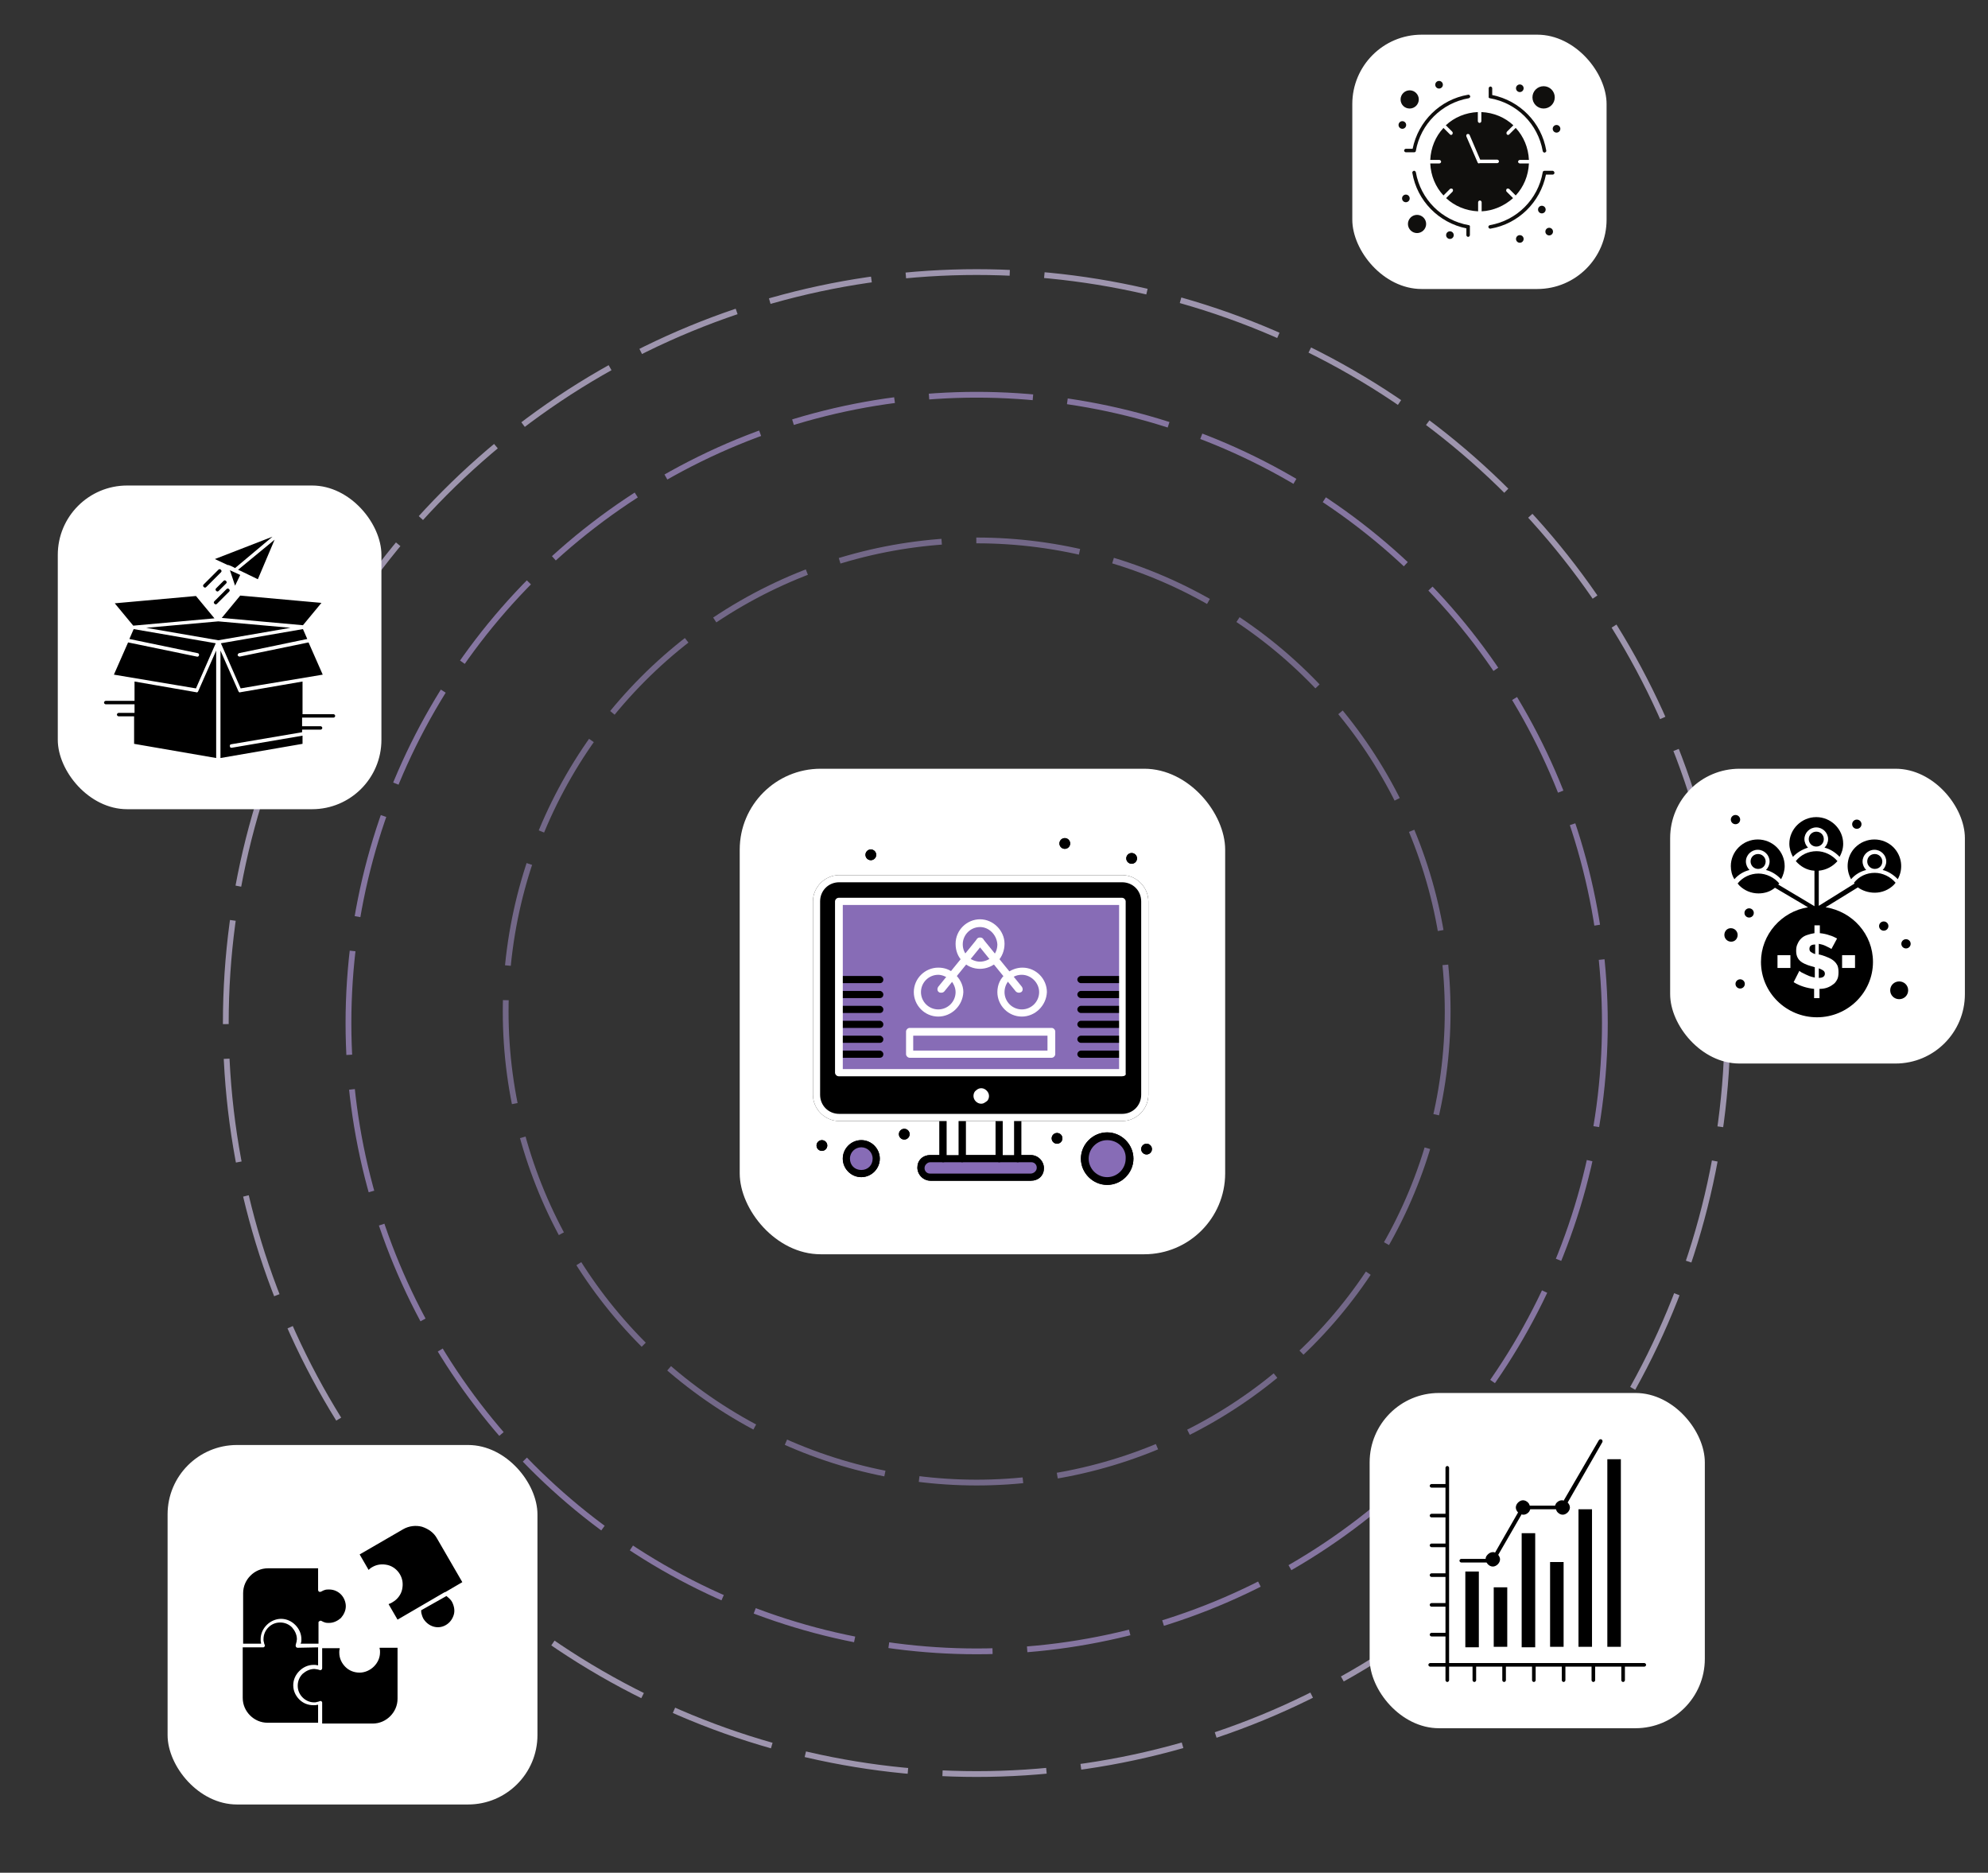 <svg width="344" height="324" viewBox="0 0 344 324" fill="none" xmlns="http://www.w3.org/2000/svg">
<rect x="0" y="0" width="344" height="324" fill="#333333" stroke="none"/>
<mask id="mask0_3251_14536" style="mask-type:alpha" maskUnits="userSpaceOnUse" x="0" y="0" width="344" height="324">
<rect width="344" height="324" fill="#D9D9D9"/>
</mask>
<g mask="url(#mask0_3251_14536)">
<circle opacity="0.68" cx="169" cy="176.999" r="108.703" stroke="#AD96D5" stroke-dasharray="18 6"/>
<circle opacity="0.68" cx="169" cy="175" r="81.5" stroke="#9281B0" stroke-dasharray="18 6"/>
<circle opacity="0.68" cx="130.428" cy="130.428" r="129.928" transform="matrix(1 0 3.46527e-06 1 38.571 46.572)" stroke="#D1C4E8" stroke-dasharray="18 6"/>
<rect x="29" y="250" width="64" height="62.193" rx="12" fill="white"/>
<path fill-rule="evenodd" clip-rule="evenodd" d="M55.113 271.331H46.371C45.173 271.331 44.115 271.825 43.339 272.601C42.564 273.376 42.071 274.433 42.071 275.632V284.374H45.173V284.233C45.102 284.022 45.102 283.81 45.102 283.599C45.102 282.612 45.525 281.766 46.16 281.131C46.794 280.497 47.71 280.074 48.627 280.074C49.614 280.074 50.46 280.497 51.095 281.131C51.729 281.766 52.152 282.612 52.152 283.599C52.152 283.81 52.152 284.022 52.081 284.233L52.011 284.374H55.113V280.708C55.113 280.637 55.113 280.567 55.184 280.567C55.254 280.426 55.466 280.355 55.606 280.426C55.818 280.567 56.03 280.637 56.241 280.708C56.452 280.779 56.664 280.779 56.946 280.779C57.722 280.779 58.426 280.426 58.991 279.933C59.484 279.369 59.837 278.663 59.837 277.888C59.837 277.112 59.484 276.337 58.991 275.844C58.497 275.35 57.792 274.998 56.946 274.998C56.735 274.998 56.452 274.998 56.241 275.068C56.03 275.138 55.818 275.209 55.606 275.35C55.536 275.35 55.466 275.42 55.396 275.42C55.184 275.42 55.043 275.28 55.043 275.068V271.331H55.113ZM55.748 288.604C55.748 288.816 55.606 288.957 55.396 288.957C55.254 288.886 55.113 288.886 54.901 288.816C54.76 288.816 54.55 288.745 54.408 288.745C53.633 288.745 52.927 289.098 52.364 289.591C51.871 290.084 51.518 290.79 51.518 291.636C51.518 292.411 51.8 293.116 52.364 293.68C52.857 294.174 53.562 294.527 54.338 294.527C54.55 294.527 54.69 294.527 54.831 294.455C54.972 294.455 55.184 294.385 55.325 294.315C55.536 294.244 55.678 294.315 55.748 294.527C55.748 294.597 55.748 294.597 55.748 294.667V298.192H64.49C65.688 298.192 66.746 297.699 67.521 296.923C68.297 296.148 68.791 295.09 68.791 293.891V285.079H65.688V285.22C65.759 285.432 65.759 285.643 65.759 285.854C65.759 286.841 65.336 287.687 64.701 288.322C64.067 288.957 63.15 289.379 62.234 289.379C61.247 289.379 60.401 289.027 59.767 288.393C59.131 287.758 58.709 286.912 58.709 285.925C58.709 285.713 58.709 285.502 58.779 285.291V285.15H55.748V288.604ZM77.743 276.549C77.603 276.408 77.392 276.266 77.251 276.126L72.879 278.593C72.879 278.805 72.879 279.016 72.95 279.228C73.021 279.509 73.091 279.721 73.232 280.003C73.655 280.708 74.289 281.202 74.995 281.413C75.7 281.624 76.475 281.554 77.18 281.131C77.885 280.708 78.308 280.074 78.52 279.369C78.731 278.663 78.59 277.888 78.238 277.183C78.096 276.901 77.885 276.69 77.743 276.549ZM80 273.728L75.629 266.185C75.065 265.128 74.078 264.493 73.021 264.141C71.963 263.858 70.764 263.999 69.778 264.563L62.234 268.934L63.785 271.613L63.926 271.473C64.067 271.331 64.278 271.191 64.42 271.12C65.266 270.627 66.182 270.556 67.099 270.767C67.945 270.979 68.719 271.543 69.213 272.389C69.707 273.235 69.778 274.152 69.566 275.068C69.354 275.914 68.791 276.69 67.945 277.183C67.733 277.324 67.592 277.395 67.38 277.465L67.239 277.535L68.791 280.215L76.898 275.491L77.109 275.42L80 273.728ZM51.518 285.079C51.306 285.079 51.165 284.938 51.165 284.727C51.165 284.656 51.165 284.656 51.165 284.586C51.235 284.445 51.235 284.233 51.306 284.092C51.306 283.951 51.376 283.74 51.376 283.599C51.376 282.823 51.025 282.118 50.531 281.554C50.037 281.06 49.333 280.708 48.486 280.708C47.71 280.708 47.005 280.99 46.442 281.554C45.948 282.048 45.596 282.753 45.596 283.599C45.596 283.81 45.596 283.951 45.666 284.092C45.666 284.233 45.737 284.445 45.807 284.586C45.877 284.727 45.807 284.938 45.596 285.008H45.525H42V293.75C42 294.949 42.493 296.007 43.269 296.782C44.045 297.558 45.102 298.052 46.3 298.052H55.043V294.949H54.901C54.69 295.02 54.479 295.02 54.267 295.02C53.28 295.02 52.434 294.667 51.8 294.033C51.165 293.398 50.742 292.552 50.742 291.565C50.742 290.578 51.165 289.732 51.8 289.098C52.434 288.463 53.28 288.04 54.267 288.04C54.479 288.04 54.69 288.04 54.901 288.111H55.043V285.008L51.518 285.079Z" fill="black"/>
<rect x="10" y="84" width="56" height="56" rx="12" fill="white"/>
<path fill-rule="evenodd" clip-rule="evenodd" d="M23.279 117.911V121.256H18.297C18.149 121.256 18 121.404 18 121.553C18 121.702 18.149 121.851 18.297 121.851H23.279V123.338H20.528C20.379 123.338 20.23 123.486 20.23 123.636C20.23 123.784 20.379 123.932 20.528 123.932H23.205V128.691L37.405 131.145V112.557L34.283 119.621C34.208 119.769 34.059 119.843 33.985 119.769L23.279 117.911ZM39.19 101.925C39.338 101.777 39.487 101.777 39.636 101.925C39.785 102.074 39.785 102.223 39.636 102.371L37.554 104.453C37.405 104.602 37.257 104.602 37.108 104.453C36.959 104.304 36.959 104.156 37.108 104.007L39.19 101.925ZM38.669 100.513C38.818 100.364 38.967 100.364 39.115 100.513C39.264 100.661 39.264 100.81 39.115 100.959L37.851 102.223C37.703 102.371 37.554 102.371 37.405 102.223C37.257 102.074 37.257 101.925 37.405 101.777L38.669 100.513ZM37.777 98.579C37.925 98.43 38.075 98.43 38.223 98.579C38.372 98.728 38.372 98.877 38.223 99.025L35.696 101.553C35.547 101.702 35.398 101.702 35.249 101.553C35.1 101.405 35.1 101.256 35.249 101.107L37.777 98.579ZM55.472 125.643C55.621 125.643 55.77 125.791 55.77 125.94C55.77 126.089 55.621 126.238 55.472 126.238H52.275V126.683L40.007 128.766C39.859 128.766 39.71 128.915 39.785 129.137C39.785 129.286 39.934 129.434 40.156 129.36L52.35 127.278V128.691L38.149 131.145V112.557L41.271 119.621C41.346 119.769 41.495 119.843 41.568 119.769L52.35 117.911V123.561H57.703C57.851 123.561 58 123.71 58 123.858C58 124.008 57.851 124.156 57.703 124.156H52.275V125.643H55.472ZM41.568 99.472L39.785 98.654L40.677 101.331L41.568 99.472ZM44.617 100.215L47.517 93.374L41.197 98.579C41.568 98.728 41.866 98.877 42.164 99.025L44.617 100.215ZM47.145 92.855L37.182 96.721L39.413 97.761H39.487H39.561C39.934 97.91 40.305 98.059 40.677 98.282L47.145 92.855ZM38.372 106.906L52.424 108.17L55.621 104.304L41.568 103.04L38.372 106.906ZM23.056 108.245L37.108 106.981L33.911 103.115L19.858 104.379L23.056 108.245ZM55.844 116.721L53.39 111.145L41.495 113.598C41.346 113.598 41.197 113.524 41.122 113.375C41.122 113.226 41.197 113.077 41.346 113.004L53.168 110.55L52.424 108.84L38.223 111.293L41.643 119.1C46.327 118.282 51.086 117.539 55.844 116.721ZM37.777 107.502L25.286 108.617L37.777 110.773L50.268 108.617L37.777 107.502ZM33.911 119.1L37.331 111.293L23.13 108.84L22.387 110.55L34.208 113.004C34.357 113.004 34.505 113.226 34.431 113.375C34.431 113.524 34.208 113.672 34.059 113.598L22.164 111.145L19.71 116.721C24.468 117.539 29.152 118.282 33.911 119.1Z" fill="black"/>
<rect x="289" y="133" width="51" height="51" rx="12" fill="white"/>
<path d="M312.854 146.649C312.481 146.28 312.233 145.728 312.233 145.175C312.233 144.07 313.165 143.149 314.283 143.149C315.4 143.149 316.332 144.07 316.332 145.175C316.332 145.728 316.084 146.28 315.711 146.649C316.705 146.894 317.637 147.508 318.32 148.245C318.693 147.57 318.941 146.833 318.941 145.973C318.941 143.456 316.83 141.368 314.283 141.368C311.736 141.368 309.624 143.456 309.624 145.973C309.624 146.771 309.872 147.57 310.245 148.245C310.928 147.508 311.86 146.956 312.854 146.649Z" fill="black"/>
<path d="M312.979 145.175C312.979 145.851 313.537 146.465 314.283 146.465C315.028 146.465 315.587 145.912 315.587 145.175C315.587 144.439 315.028 143.886 314.283 143.886C313.537 143.886 312.979 144.5 312.979 145.175Z" fill="black"/>
<path d="M302.915 149.044C302.915 149.719 303.474 150.333 304.22 150.333C304.965 150.333 305.524 149.78 305.524 149.044C305.524 148.368 304.965 147.754 304.22 147.754C303.474 147.754 302.915 148.307 302.915 149.044Z" fill="black"/>
<path d="M317.885 162.368L316.891 164.211C316.891 164.149 316.766 164.088 316.642 164.026C316.27 163.842 315.835 163.596 315.462 163.474C315.214 163.412 314.965 163.351 314.717 163.289V165.132C314.841 165.132 315.586 165.316 316.394 165.684C317.264 166.053 317.699 166.544 317.947 167.035C318.071 167.342 318.133 167.711 318.133 168.202C318.133 168.693 318.071 169.184 317.885 169.491C317.699 169.86 317.45 170.167 317.139 170.351C316.828 170.596 316.456 170.781 316.083 170.904C315.71 171.026 315.276 171.088 314.841 171.088V172.684H313.909V171.088C312.729 170.965 311.424 170.596 310.369 169.921L311.362 167.956C311.424 168.018 311.487 168.079 311.673 168.202C312.108 168.447 312.667 168.693 313.102 168.877C313.413 169 313.723 169.061 314.033 169.123V167.342C313.723 167.219 312.978 167.096 312.232 166.728C311.176 166.237 310.804 165.5 310.804 164.518C310.804 164.026 310.866 163.658 311.052 163.289C311.362 162.553 311.922 162 312.729 161.754C313.102 161.632 313.537 161.509 313.971 161.447V160.096H314.903V161.447C315.524 161.509 316.083 161.632 316.58 161.816C317.077 161.939 317.512 162.184 317.885 162.368ZM318.754 165.254H320.99V167.465H318.754V165.254ZM309.809 167.465H307.574V165.254H309.809V167.465ZM324.407 154.447C325.649 154.447 326.829 153.956 327.699 153.096C327.823 152.974 327.885 152.851 328.009 152.728C327.139 151.684 325.773 151.009 324.407 151.009C322.978 151.009 321.674 151.623 320.804 152.728C320.804 152.789 320.866 152.789 320.928 152.851L314.717 156.719V150.64C316.021 150.517 317.139 149.903 317.947 148.982C317.077 147.939 315.71 147.263 314.344 147.263C312.915 147.263 311.611 147.877 310.742 148.982C311.549 149.903 312.667 150.579 313.971 150.64V156.781L307.698 153.035C307.76 152.974 307.822 152.912 307.884 152.851C307.014 151.807 305.648 151.132 304.281 151.132C302.915 151.132 301.548 151.746 300.679 152.851C300.803 152.974 300.865 153.096 300.989 153.219C301.859 154.079 303.039 154.57 304.281 154.57C305.337 154.57 306.331 154.263 307.138 153.588L312.853 156.965C308.257 157.702 304.716 161.693 304.716 166.421C304.716 171.702 309.064 176 314.406 176C319.748 176 324.096 171.702 324.096 166.421C324.096 161.632 320.556 157.702 315.897 156.965L321.487 153.526C322.233 154.079 323.289 154.447 324.407 154.447Z" fill="black"/>
<path d="M300.679 161.754C300.679 161.14 300.182 160.588 299.499 160.588C298.816 160.588 298.381 161.14 298.381 161.754C298.381 162.368 298.878 162.921 299.561 162.921C300.244 162.921 300.679 162.368 300.679 161.754Z" fill="black"/>
<path d="M323.103 149.044C323.103 149.719 323.661 150.333 324.407 150.333C325.153 150.333 325.712 149.78 325.712 149.044C325.712 148.368 325.153 147.754 324.407 147.754C323.661 147.754 323.103 148.307 323.103 149.044Z" fill="black"/>
<path d="M322.916 150.518C322.544 150.149 322.295 149.597 322.295 149.044C322.295 147.939 323.227 147.018 324.345 147.018C325.463 147.018 326.395 147.939 326.395 149.044C326.395 149.597 326.146 150.149 325.774 150.518C326.768 150.763 327.699 151.377 328.383 152.114C329.377 150.334 329.128 148.123 327.637 146.588C326.768 145.728 325.587 145.237 324.345 145.237C323.102 145.237 321.922 145.728 321.053 146.588C319.562 148.062 319.313 150.334 320.307 152.114C320.991 151.316 321.922 150.763 322.916 150.518Z" fill="black"/>
<path d="M302.729 150.518C302.356 150.149 302.107 149.597 302.107 149.044C302.107 147.939 303.04 147.018 304.158 147.018C305.276 147.018 306.207 147.939 306.207 149.044C306.207 149.597 305.959 150.149 305.586 150.518C306.58 150.763 307.512 151.377 308.195 152.114C308.568 151.439 308.816 150.641 308.816 149.842C308.816 148.614 308.32 147.448 307.45 146.588C306.58 145.728 305.4 145.237 304.158 145.237C302.915 145.237 301.735 145.728 300.865 146.588C299.996 147.448 299.499 148.614 299.499 149.842C299.499 150.641 299.686 151.439 300.12 152.114C300.803 151.316 301.735 150.763 302.729 150.518Z" fill="black"/>
<path d="M314.718 169.184C315.401 169.184 315.774 168.938 315.774 168.447C315.774 168.201 315.649 168.017 315.463 167.894C315.277 167.771 315.028 167.649 314.718 167.526V169.184Z" fill="black"/>
<path d="M328.631 169.798C327.762 169.798 327.078 170.473 327.078 171.333C327.078 172.193 327.762 172.868 328.631 172.868C329.501 172.868 330.185 172.193 330.185 171.333C330.185 170.473 329.501 169.798 328.631 169.798Z" fill="black"/>
<path d="M313.103 164.148C313.103 164.394 313.165 164.578 313.351 164.701C313.537 164.824 313.723 164.947 314.096 165.069V163.411C313.413 163.411 313.103 163.657 313.103 164.148Z" fill="black"/>
<path d="M329.811 162.491C330.257 162.491 330.618 162.849 330.618 163.29C330.618 163.731 330.257 164.088 329.811 164.088C329.365 164.088 329.003 163.731 329.003 163.29C329.003 162.849 329.365 162.491 329.811 162.491Z" fill="black"/>
<path d="M325.96 159.421C326.406 159.421 326.767 159.778 326.767 160.219C326.767 160.66 326.406 161.018 325.96 161.018C325.513 161.018 325.152 160.66 325.152 160.219C325.152 159.778 325.513 159.421 325.96 159.421Z" fill="black"/>
<path d="M302.667 157.149C303.113 157.149 303.474 157.506 303.474 157.947C303.474 158.388 303.113 158.745 302.667 158.745C302.22 158.745 301.859 158.388 301.859 157.947C301.859 157.506 302.22 157.149 302.667 157.149Z" fill="black"/>
<path d="M301.114 169.43C301.56 169.43 301.922 169.787 301.922 170.228C301.922 170.669 301.56 171.026 301.114 171.026C300.668 171.026 300.307 170.669 300.307 170.228C300.307 169.787 300.668 169.43 301.114 169.43Z" fill="black"/>
<path d="M300.306 141C300.752 141 301.114 141.358 301.114 141.798C301.114 142.239 300.752 142.597 300.306 142.597C299.861 142.597 299.499 142.239 299.499 141.798C299.499 141.358 299.861 141 300.306 141Z" fill="black"/>
<path d="M321.302 141.798C321.747 141.798 322.109 142.155 322.109 142.596C322.109 143.037 321.747 143.395 321.302 143.395C320.855 143.395 320.494 143.037 320.494 142.596C320.494 142.155 320.855 141.798 321.302 141.798Z" fill="black"/>
<rect x="237" y="241" width="58" height="58" rx="12" fill="white"/>
<path fill-rule="evenodd" clip-rule="evenodd" d="M255.897 271.888H253.558V284.993H255.897V271.888ZM276.649 249.187C276.727 249.03 276.961 248.953 277.117 249.03C277.273 249.108 277.351 249.343 277.273 249.498L271.266 259.953C271.5 260.186 271.656 260.498 271.656 260.81C271.656 261.122 271.5 261.434 271.266 261.668C271.032 261.902 270.719 262.059 270.407 262.059C270.096 262.059 269.783 261.902 269.55 261.668C269.393 261.512 269.316 261.356 269.238 261.122H264.791C264.713 261.356 264.635 261.512 264.479 261.668C264.245 261.902 263.933 262.059 263.62 262.059C263.543 262.059 263.387 262.059 263.308 261.981L259.252 269.002C259.408 269.235 259.564 269.47 259.564 269.781C259.564 270.093 259.408 270.406 259.173 270.64C258.941 270.874 258.628 271.03 258.316 271.03C258.004 271.03 257.692 270.874 257.458 270.64C257.38 270.561 257.302 270.406 257.224 270.328H252.855C252.699 270.328 252.543 270.171 252.543 270.015C252.543 269.86 252.699 269.703 252.855 269.703H257.068C257.068 269.392 257.224 269.157 257.458 268.923C257.692 268.69 258.004 268.533 258.316 268.533C258.472 268.533 258.55 268.533 258.706 268.612L262.684 261.668C262.451 261.434 262.295 261.122 262.295 260.81C262.295 260.498 262.451 260.186 262.684 259.953C262.918 259.718 263.231 259.562 263.543 259.562C263.855 259.562 264.166 259.718 264.401 259.953C264.556 260.108 264.635 260.264 264.713 260.498H269.081C269.159 260.264 269.238 260.108 269.393 259.953C269.628 259.718 269.939 259.562 270.252 259.562C270.329 259.562 270.486 259.562 270.564 259.64L276.649 249.187ZM255.429 290.688C255.429 290.844 255.273 291 255.117 291C254.961 291 254.806 290.844 254.806 290.688V288.348H250.749V290.688C250.749 290.844 250.593 291 250.436 291C250.281 291 250.124 290.844 250.124 290.688V288.348H247.472C247.316 288.348 247.16 288.192 247.16 288.036C247.16 287.88 247.316 287.724 247.472 287.724H250.124V283.122H247.706C247.55 283.122 247.395 282.965 247.395 282.81C247.395 282.653 247.55 282.497 247.706 282.497H250.124V277.973H247.706C247.55 277.973 247.395 277.817 247.395 277.661C247.395 277.505 247.55 277.349 247.706 277.349H250.124V272.824H247.706C247.55 272.824 247.395 272.668 247.395 272.512C247.395 272.356 247.55 272.2 247.706 272.2H250.124V267.675H247.706C247.55 267.675 247.395 267.519 247.395 267.364C247.395 267.207 247.55 267.051 247.706 267.051H250.124V262.527H247.706C247.55 262.527 247.395 262.371 247.395 262.214C247.395 262.059 247.55 261.902 247.706 261.902H250.124V257.378H247.706C247.55 257.378 247.395 257.222 247.395 257.066C247.395 256.909 247.55 256.754 247.706 256.754H250.124V253.945C250.124 253.79 250.281 253.633 250.436 253.633C250.593 253.633 250.749 253.79 250.749 253.945V287.724H284.528C284.683 287.724 284.839 287.88 284.839 288.036C284.839 288.192 284.683 288.348 284.528 288.348H281.173V290.688C281.173 290.844 281.017 291 280.862 291C280.704 291 280.549 290.844 280.549 290.688V288.348H276.025V290.688C276.025 290.844 275.869 291 275.712 291C275.556 291 275.4 290.844 275.4 290.688V288.348H270.876V290.688C270.876 290.844 270.719 291 270.564 291C270.407 291 270.252 290.844 270.252 290.688V288.348H265.727V290.688C265.727 290.844 265.571 291 265.415 291C265.259 291 265.103 290.844 265.103 290.688V288.348H260.579V290.688C260.579 290.844 260.422 291 260.266 291C260.11 291 259.954 290.844 259.954 290.688V288.348H255.429V290.688ZM280.471 252.463H278.13V284.916H280.471V252.463ZM275.479 261.122H273.138V284.916H275.479V261.122ZM270.564 270.25H268.224V284.916H270.564V270.25ZM265.649 265.257H263.308V284.993H265.649V265.257ZM260.813 274.618H258.472V284.916H260.813V274.618Z" fill="black"/>
<rect x="128" y="133" width="84" height="84" rx="14" fill="white"/>
<path d="M198.091 155.947V189.407C198.091 191.575 196.335 193.331 194.166 193.331C192.72 193.331 146.558 193.331 145.215 193.331C143.047 193.331 141.291 191.575 141.291 189.407V155.947C141.291 153.778 143.047 152.022 145.215 152.022H194.166C196.335 152.022 198.091 153.778 198.091 155.947Z" fill="#876CB6"/>
<path d="M194.166 185.586H145.112C145.112 181.145 145.112 159.665 145.112 155.844H194.166C194.166 165.139 194.166 176.291 194.166 185.586Z" fill="white"/>
<path d="M191.584 196.533C193.752 196.533 195.508 198.29 195.508 200.457C195.508 202.624 193.752 204.382 191.584 204.382C189.417 204.382 187.659 202.624 187.659 200.457C187.659 198.29 189.417 196.533 191.584 196.533Z" fill="#876CB6"/>
<path d="M149.036 197.875C150.481 197.875 151.618 199.011 151.618 200.456C151.618 201.903 150.481 203.039 149.036 203.039C147.589 203.039 146.454 201.903 146.454 200.456C146.454 199.011 147.589 197.875 149.036 197.875Z" fill="#876CB6"/>
<path d="M157.401 178.459H181.979V182.385H157.401V178.459Z" fill="#876CB6"/>
<path d="M174.441 168.856C175.06 168.339 175.886 168.03 176.816 168.03C178.778 168.03 180.43 169.683 180.43 171.645C180.43 173.606 178.778 175.259 176.816 175.259C174.854 175.259 173.201 173.606 173.201 171.645C173.201 170.508 173.615 169.579 174.441 168.856Z" fill="#876CB6"/>
<path d="M169.587 159.767C167.624 159.767 165.973 161.42 165.973 163.382C165.973 164.415 166.385 165.344 167.108 165.964C167.728 166.584 168.658 166.996 169.587 166.996C170.517 166.996 171.446 166.584 172.065 165.964C172.788 165.344 173.202 164.415 173.202 163.382C173.202 161.42 171.55 159.767 169.587 159.767Z" fill="#876CB6"/>
<path d="M164.63 168.856C165.456 169.475 165.87 170.508 165.87 171.645C165.87 173.606 164.217 175.259 162.255 175.259C160.292 175.259 158.641 173.606 158.641 171.645C158.641 169.683 160.292 168.03 162.255 168.03C163.184 168.03 164.01 168.339 164.63 168.856Z" fill="#876CB6"/>
<path d="M178.365 200.456C179.294 200.456 180.018 201.18 180.018 202.109C180.018 203.039 179.294 203.762 178.365 203.762H161.015C160.086 203.762 159.363 203.039 159.363 202.109C159.363 201.18 160.086 200.456 161.015 200.456C164.733 200.456 174.647 200.456 178.365 200.456Z" fill="#876CB6"/>
<path d="M172.893 193.332H176.094V200.457H172.893V193.332Z" fill="white"/>
<path d="M163.184 193.332H166.385V200.457H163.184V193.332Z" fill="white"/>
<path d="M198.399 197.874C198.912 197.874 199.329 198.29 199.329 198.803C199.329 199.317 198.912 199.732 198.399 199.732C197.885 199.732 197.47 199.317 197.47 198.803C197.47 198.29 197.885 197.874 198.399 197.874Z" fill="black"/>
<path d="M195.819 147.581C196.332 147.581 196.748 147.998 196.748 148.51C196.748 149.024 196.332 149.441 195.819 149.441C195.305 149.441 194.889 149.024 194.889 148.51C194.889 147.998 195.305 147.581 195.819 147.581Z" fill="black"/>
<path d="M184.251 144.999C184.765 144.999 185.18 145.416 185.18 145.929C185.18 146.443 184.765 146.858 184.251 146.858C183.738 146.858 183.322 146.443 183.322 145.929C183.322 145.416 183.738 144.999 184.251 144.999Z" fill="black"/>
<path d="M182.909 196.017C183.421 196.017 183.839 196.433 183.839 196.947C183.839 197.459 183.421 197.876 182.909 197.876C182.396 197.876 181.979 197.459 181.979 196.947C181.979 196.433 182.396 196.017 182.909 196.017Z" fill="black"/>
<path d="M170.723 188.684C170.929 188.89 171.136 189.2 171.136 189.613C171.136 189.923 171.033 190.335 170.723 190.542C170.413 190.748 170.206 190.956 169.794 190.956C169.07 190.956 168.45 190.335 168.45 189.613C168.45 189.302 168.554 188.89 168.864 188.684C169.07 188.476 169.38 188.27 169.794 188.27C170.206 188.27 170.516 188.476 170.723 188.684Z" fill="black"/>
<path d="M156.471 195.294C156.985 195.294 157.401 195.711 157.401 196.224C157.401 196.737 156.985 197.153 156.471 197.153C155.959 197.153 155.542 196.737 155.542 196.224C155.542 195.711 155.959 195.294 156.471 195.294Z" fill="black"/>
<path d="M150.688 146.963C151.201 146.963 151.618 147.379 151.618 147.892C151.618 148.406 151.201 148.821 150.688 148.821C150.175 148.821 149.759 148.406 149.759 147.892C149.759 147.379 150.175 146.963 150.688 146.963Z" fill="black"/>
<path d="M142.22 197.256C142.734 197.256 143.15 197.673 143.15 198.186C143.15 198.699 142.734 199.115 142.22 199.115C141.707 199.115 141.291 198.699 141.291 198.186C141.291 197.673 141.707 197.256 142.22 197.256Z" fill="black"/>
<path d="M163.183 201.077C162.874 201.077 162.564 200.767 162.564 200.456V193.332C162.564 193.021 162.874 192.712 163.183 192.712C163.493 192.712 163.804 193.021 163.804 193.332V200.456C163.907 200.767 163.597 201.077 163.183 201.077Z" fill="black"/>
<path d="M176.093 201.077C175.783 201.077 175.473 200.767 175.473 200.456V193.332C175.473 193.021 175.783 192.712 176.093 192.712C176.402 192.712 176.712 193.021 176.712 193.332V200.456C176.816 200.767 176.506 201.077 176.093 201.077Z" fill="black"/>
<path d="M166.489 201.077C166.178 201.077 165.869 200.767 165.869 200.456V193.332C165.869 193.021 166.178 192.712 166.489 192.712C166.798 192.712 167.107 193.021 167.107 193.332V200.456C167.107 200.767 166.798 201.077 166.489 201.077Z" fill="black"/>
<path d="M172.892 201.077C172.582 201.077 172.272 200.767 172.272 200.456V193.332C172.272 193.021 172.582 192.712 172.892 192.712C173.201 192.712 173.511 193.021 173.511 193.332V200.456C173.511 200.767 173.305 201.077 172.892 201.077Z" fill="black"/>
<path d="M152.238 183.004H145.112C144.802 183.004 144.492 182.695 144.492 182.384C144.492 182.074 144.802 181.765 145.112 181.765H152.238C152.547 181.765 152.857 182.074 152.857 182.384C152.857 182.695 152.65 183.004 152.238 183.004Z" fill="black"/>
<path d="M152.238 180.422H145.112C144.802 180.422 144.492 180.113 144.492 179.802C144.492 179.492 144.802 179.183 145.112 179.183H152.238C152.547 179.183 152.857 179.492 152.857 179.802C152.857 180.113 152.65 180.422 152.238 180.422Z" fill="black"/>
<path d="M152.238 177.841H145.112C144.802 177.841 144.492 177.53 144.492 177.221C144.492 176.912 144.802 176.601 145.112 176.601H152.238C152.547 176.601 152.857 176.912 152.857 177.221C152.857 177.53 152.65 177.841 152.238 177.841Z" fill="black"/>
<path d="M152.238 175.259H145.112C144.802 175.259 144.492 174.949 144.492 174.639C144.492 174.329 144.802 174.019 145.112 174.019H152.238C152.547 174.019 152.857 174.329 152.857 174.639C152.857 174.949 152.65 175.259 152.238 175.259Z" fill="black"/>
<path d="M152.238 172.678H145.112C144.802 172.678 144.492 172.368 144.492 172.058C144.492 171.748 144.802 171.438 145.112 171.438H152.238C152.547 171.438 152.857 171.748 152.857 172.058C152.857 172.368 152.65 172.678 152.238 172.678Z" fill="black"/>
<path d="M152.238 170.095H145.112C144.802 170.095 144.492 169.784 144.492 169.475C144.492 169.166 144.802 168.855 145.112 168.855H152.238C152.547 168.855 152.857 169.166 152.857 169.475C152.857 169.784 152.65 170.095 152.238 170.095Z" fill="black"/>
<path d="M194.165 183.004H187.04C186.73 183.004 186.42 182.695 186.42 182.384C186.42 182.074 186.73 181.765 187.04 181.765H194.165C194.476 181.765 194.785 182.074 194.785 182.384C194.785 182.695 194.579 183.004 194.165 183.004Z" fill="black"/>
<path d="M194.165 180.422H187.04C186.73 180.422 186.42 180.113 186.42 179.802C186.42 179.492 186.73 179.183 187.04 179.183H194.165C194.476 179.183 194.785 179.492 194.785 179.802C194.785 180.113 194.579 180.422 194.165 180.422Z" fill="black"/>
<path d="M194.165 177.841H187.04C186.73 177.841 186.42 177.53 186.42 177.221C186.42 176.912 186.73 176.601 187.04 176.601H194.165C194.476 176.601 194.785 176.912 194.785 177.221C194.785 177.53 194.579 177.841 194.165 177.841Z" fill="black"/>
<path d="M194.165 175.259H187.04C186.73 175.259 186.42 174.949 186.42 174.639C186.42 174.329 186.73 174.019 187.04 174.019H194.165C194.476 174.019 194.785 174.329 194.785 174.639C194.785 174.949 194.579 175.259 194.165 175.259Z" fill="black"/>
<path d="M194.165 172.678H187.04C186.73 172.678 186.42 172.368 186.42 172.058C186.42 171.748 186.73 171.438 187.04 171.438H194.165C194.476 171.438 194.785 171.748 194.785 172.058C194.888 172.368 194.579 172.678 194.165 172.678Z" fill="black"/>
<path d="M194.165 170.095H187.04C186.73 170.095 186.42 169.784 186.42 169.475C186.42 169.166 186.73 168.855 187.04 168.855H194.165C194.476 168.855 194.785 169.166 194.785 169.475C194.888 169.784 194.579 170.095 194.165 170.095Z" fill="black"/>
<path d="M161.015 201.077C160.705 201.077 160.498 201.18 160.292 201.386C160.086 201.593 159.983 201.8 159.983 202.109C159.983 202.626 160.395 203.039 160.912 203.039H178.365C178.571 203.039 178.88 202.936 179.087 202.729C179.294 202.522 179.397 202.316 179.397 202.006C179.397 201.489 178.984 201.077 178.468 201.077H161.015ZM178.365 204.277H161.015C159.775 204.277 158.743 203.245 158.743 202.006C158.743 201.386 158.949 200.871 159.363 200.456C159.775 200.044 160.395 199.838 160.912 199.838H178.365C179.604 199.838 180.636 200.871 180.636 202.109C180.636 202.729 180.43 203.245 180.017 203.659C179.604 204.071 178.984 204.277 178.365 204.277Z" fill="black"/>
<path d="M145.835 184.965H193.649V156.566H145.835V184.965ZM194.165 186.205H145.112C144.802 186.205 144.492 185.896 144.492 185.585V155.947C144.492 155.637 144.802 155.326 145.112 155.326H194.165C194.476 155.326 194.785 155.637 194.785 155.947V185.689C194.888 185.998 194.579 186.205 194.165 186.205Z" fill="black"/>
<path d="M145.215 152.642C143.356 152.642 141.91 154.088 141.91 155.948V189.407C141.91 191.265 143.356 192.712 145.215 192.712H194.165C196.024 192.712 197.47 191.265 197.47 189.407V155.948C197.47 154.088 196.024 152.642 194.165 152.642H145.215ZM194.165 193.951H145.215C142.736 193.951 140.671 191.886 140.671 189.407V155.948C140.671 153.469 142.736 151.403 145.215 151.403H194.165C196.644 151.403 198.709 153.469 198.709 155.948V189.407C198.709 191.886 196.644 193.951 194.165 193.951Z" fill="black"/>
<path d="M149.036 198.494C148.003 198.494 147.073 199.32 147.073 200.456C147.073 201.593 147.9 202.419 149.036 202.419C150.173 202.419 150.999 201.593 150.999 200.456C150.999 199.32 150.069 198.494 149.036 198.494ZM149.036 203.658C147.281 203.658 145.835 202.213 145.835 200.456C145.835 198.702 147.281 197.255 149.036 197.255C150.792 197.255 152.238 198.702 152.238 200.456C152.238 202.213 150.792 203.658 149.036 203.658Z" fill="black"/>
<path d="M191.584 197.256C189.828 197.256 188.382 198.702 188.382 200.456C188.382 202.213 189.828 203.659 191.584 203.659C193.339 203.659 194.785 202.213 194.785 200.456C194.888 198.702 193.442 197.256 191.584 197.256ZM191.584 205C189.105 205 187.039 202.936 187.039 200.456C187.039 197.978 189.105 195.913 191.584 195.913C194.062 195.913 196.127 197.978 196.127 200.456C196.127 202.936 194.062 205 191.584 205Z" fill="black"/>
<path d="M158.021 181.765H181.256V179.183H158.021V181.765ZM181.979 183.004H157.401C157.091 183.004 156.781 182.695 156.781 182.384V178.459C156.781 178.151 157.091 177.84 157.401 177.84H181.979C182.289 177.84 182.599 178.151 182.599 178.459V182.384C182.599 182.695 182.289 183.004 181.979 183.004Z" fill="black"/>
<path d="M162.358 168.649C160.706 168.649 159.363 169.991 159.363 171.644C159.363 173.296 160.706 174.639 162.358 174.639C164.01 174.639 165.353 173.296 165.353 171.644C165.353 170.817 164.939 169.99 164.321 169.372C163.7 168.959 162.977 168.649 162.358 168.649ZM162.358 175.878C159.983 175.878 158.124 173.916 158.124 171.644C158.124 169.268 160.086 167.41 162.358 167.41C163.391 167.41 164.321 167.72 165.147 168.443C166.076 169.268 166.695 170.405 166.695 171.644C166.592 174.019 164.63 175.878 162.358 175.878Z" fill="black"/>
<path d="M176.817 168.649C176.094 168.649 175.473 168.855 174.855 169.372C174.234 169.888 173.821 170.714 173.821 171.644C173.821 173.296 175.164 174.639 176.817 174.639C178.468 174.639 179.811 173.296 179.811 171.644C179.811 169.991 178.365 168.649 176.817 168.649ZM176.817 175.878C174.441 175.878 172.582 173.916 172.582 171.644C172.582 170.405 173.099 169.166 174.132 168.443C174.855 167.822 175.887 167.41 176.919 167.41C179.294 167.41 181.153 169.372 181.153 171.644C181.05 174.019 179.088 175.878 176.817 175.878Z" fill="black"/>
<path d="M169.587 160.388C167.935 160.388 166.593 161.732 166.593 163.384C166.593 164.209 166.902 164.932 167.522 165.552C168.038 166.069 168.864 166.378 169.587 166.378C170.311 166.378 171.137 166.069 171.653 165.552C172.273 165.035 172.582 164.209 172.582 163.384C172.479 161.732 171.137 160.388 169.587 160.388ZM169.587 167.617C168.451 167.617 167.419 167.205 166.593 166.378C165.767 165.552 165.354 164.519 165.354 163.279C165.354 160.905 167.316 159.046 169.587 159.046C171.86 159.046 173.822 161.008 173.822 163.279C173.822 164.417 173.408 165.552 172.582 166.378C171.756 167.205 170.62 167.617 169.587 167.617Z" fill="black"/>
<path d="M162.874 171.747C162.771 171.747 162.565 171.747 162.461 171.645C162.151 171.438 162.151 171.024 162.358 170.715L169.07 162.454C169.277 162.144 169.69 162.144 170 162.35C170.31 162.556 170.31 162.97 170.103 163.279L163.391 171.541C163.183 171.747 162.977 171.747 162.874 171.747Z" fill="black"/>
<path d="M176.3 171.747C176.094 171.747 175.887 171.645 175.784 171.541L169.07 163.279C168.864 162.97 168.864 162.556 169.175 162.35C169.484 162.144 169.897 162.144 170.104 162.454L176.817 170.715C177.023 171.024 177.023 171.438 176.713 171.645C176.507 171.747 176.402 171.747 176.3 171.747Z" fill="black"/>
<path d="M198.091 155.947V189.407C198.091 191.575 196.335 193.331 194.166 193.331C192.72 193.331 146.558 193.331 145.215 193.331C143.047 193.331 141.291 191.575 141.291 189.407V155.947C141.291 153.778 143.047 152.022 145.215 152.022H194.166C196.335 152.022 198.091 153.778 198.091 155.947Z" fill="black"/>
<path d="M194.166 185.586H145.112C145.112 181.145 145.112 159.665 145.112 155.844H194.166C194.166 165.139 194.166 176.291 194.166 185.586Z" fill="#876CB6"/>
<path d="M191.584 196.533C193.752 196.533 195.508 198.29 195.508 200.457C195.508 202.624 193.752 204.382 191.584 204.382C189.417 204.382 187.659 202.624 187.659 200.457C187.659 198.29 189.417 196.533 191.584 196.533Z" fill="#876CB6"/>
<path d="M149.036 197.875C150.481 197.875 151.618 199.011 151.618 200.456C151.618 201.903 150.481 203.039 149.036 203.039C147.589 203.039 146.454 201.903 146.454 200.456C146.454 199.011 147.589 197.875 149.036 197.875Z" fill="#876CB6"/>
<path d="M157.401 178.459H181.979V182.385H157.401V178.459Z" fill="#876CB6"/>
<path d="M174.441 168.856C175.06 168.339 175.886 168.03 176.816 168.03C178.778 168.03 180.43 169.683 180.43 171.645C180.43 173.606 178.778 175.259 176.816 175.259C174.854 175.259 173.201 173.606 173.201 171.645C173.201 170.508 173.615 169.579 174.441 168.856Z" fill="#876CB6"/>
<path d="M169.587 159.767C167.624 159.767 165.973 161.42 165.973 163.382C165.973 164.415 166.385 165.344 167.108 165.964C167.728 166.584 168.658 166.996 169.587 166.996C170.517 166.996 171.446 166.584 172.065 165.964C172.788 165.344 173.202 164.415 173.202 163.382C173.202 161.42 171.55 159.767 169.587 159.767Z" fill="#876CB6"/>
<path d="M164.63 168.856C165.456 169.475 165.87 170.508 165.87 171.645C165.87 173.606 164.217 175.259 162.255 175.259C160.292 175.259 158.641 173.606 158.641 171.645C158.641 169.683 160.292 168.03 162.255 168.03C163.184 168.03 164.01 168.339 164.63 168.856Z" fill="#876CB6"/>
<path d="M178.365 200.456C179.294 200.456 180.018 201.18 180.018 202.109C180.018 203.039 179.294 203.762 178.365 203.762H161.015C160.086 203.762 159.363 203.039 159.363 202.109C159.363 201.18 160.086 200.456 161.015 200.456C164.733 200.456 174.647 200.456 178.365 200.456Z" fill="#876CB6"/>
<path d="M172.893 193.332H176.094V200.457H172.893V193.332Z" fill="white"/>
<path d="M163.184 193.332H166.385V200.457H163.184V193.332Z" fill="white"/>
<path d="M198.399 197.874C198.912 197.874 199.329 198.29 199.329 198.803C199.329 199.317 198.912 199.732 198.399 199.732C197.885 199.732 197.47 199.317 197.47 198.803C197.47 198.29 197.885 197.874 198.399 197.874Z" fill="black"/>
<path d="M195.819 147.581C196.332 147.581 196.748 147.998 196.748 148.51C196.748 149.024 196.332 149.441 195.819 149.441C195.305 149.441 194.889 149.024 194.889 148.51C194.889 147.998 195.305 147.581 195.819 147.581Z" fill="black"/>
<path d="M184.251 144.999C184.765 144.999 185.18 145.416 185.18 145.929C185.18 146.443 184.765 146.858 184.251 146.858C183.738 146.858 183.322 146.443 183.322 145.929C183.322 145.416 183.738 144.999 184.251 144.999Z" fill="black"/>
<path d="M182.909 196.017C183.421 196.017 183.839 196.433 183.839 196.947C183.839 197.459 183.421 197.876 182.909 197.876C182.396 197.876 181.979 197.459 181.979 196.947C181.979 196.433 182.396 196.017 182.909 196.017Z" fill="black"/>
<path d="M170.723 188.684C170.929 188.89 171.136 189.2 171.136 189.613C171.136 189.923 171.033 190.335 170.723 190.542C170.413 190.748 170.206 190.956 169.794 190.956C169.07 190.956 168.45 190.335 168.45 189.613C168.45 189.302 168.554 188.89 168.864 188.684C169.07 188.476 169.38 188.27 169.794 188.27C170.206 188.27 170.516 188.476 170.723 188.684Z" fill="white"/>
<path d="M156.471 195.294C156.985 195.294 157.401 195.711 157.401 196.224C157.401 196.737 156.985 197.153 156.471 197.153C155.959 197.153 155.542 196.737 155.542 196.224C155.542 195.711 155.959 195.294 156.471 195.294Z" fill="black"/>
<path d="M150.688 146.963C151.201 146.963 151.618 147.379 151.618 147.892C151.618 148.406 151.201 148.821 150.688 148.821C150.175 148.821 149.759 148.406 149.759 147.892C149.759 147.379 150.175 146.963 150.688 146.963Z" fill="black"/>
<path d="M142.22 197.256C142.734 197.256 143.15 197.673 143.15 198.186C143.15 198.699 142.734 199.115 142.22 199.115C141.707 199.115 141.291 198.699 141.291 198.186C141.291 197.673 141.707 197.256 142.22 197.256Z" fill="black"/>
<path d="M163.183 201.077C162.874 201.077 162.564 200.767 162.564 200.456V193.332C162.564 193.021 162.874 192.712 163.183 192.712C163.493 192.712 163.804 193.021 163.804 193.332V200.456C163.907 200.767 163.597 201.077 163.183 201.077Z" fill="black"/>
<path d="M176.093 201.077C175.783 201.077 175.473 200.767 175.473 200.456V193.332C175.473 193.021 175.783 192.712 176.093 192.712C176.402 192.712 176.712 193.021 176.712 193.332V200.456C176.816 200.767 176.506 201.077 176.093 201.077Z" fill="black"/>
<path d="M166.489 201.077C166.178 201.077 165.869 200.767 165.869 200.456V193.332C165.869 193.021 166.178 192.712 166.489 192.712C166.798 192.712 167.107 193.021 167.107 193.332V200.456C167.107 200.767 166.798 201.077 166.489 201.077Z" fill="black"/>
<path d="M172.892 201.077C172.582 201.077 172.272 200.767 172.272 200.456V193.332C172.272 193.021 172.582 192.712 172.892 192.712C173.201 192.712 173.511 193.021 173.511 193.332V200.456C173.511 200.767 173.305 201.077 172.892 201.077Z" fill="black"/>
<path d="M152.238 183.004H145.112C144.802 183.004 144.492 182.695 144.492 182.384C144.492 182.074 144.802 181.765 145.112 181.765H152.238C152.547 181.765 152.857 182.074 152.857 182.384C152.857 182.695 152.65 183.004 152.238 183.004Z" fill="black"/>
<path d="M152.238 180.422H145.112C144.802 180.422 144.492 180.113 144.492 179.802C144.492 179.492 144.802 179.183 145.112 179.183H152.238C152.547 179.183 152.857 179.492 152.857 179.802C152.857 180.113 152.65 180.422 152.238 180.422Z" fill="black"/>
<path d="M152.238 177.841H145.112C144.802 177.841 144.492 177.53 144.492 177.221C144.492 176.912 144.802 176.601 145.112 176.601H152.238C152.547 176.601 152.857 176.912 152.857 177.221C152.857 177.53 152.65 177.841 152.238 177.841Z" fill="black"/>
<path d="M152.238 175.259H145.112C144.802 175.259 144.492 174.949 144.492 174.639C144.492 174.329 144.802 174.019 145.112 174.019H152.238C152.547 174.019 152.857 174.329 152.857 174.639C152.857 174.949 152.65 175.259 152.238 175.259Z" fill="black"/>
<path d="M152.238 172.678H145.112C144.802 172.678 144.492 172.368 144.492 172.058C144.492 171.748 144.802 171.438 145.112 171.438H152.238C152.547 171.438 152.857 171.748 152.857 172.058C152.857 172.368 152.65 172.678 152.238 172.678Z" fill="black"/>
<path d="M152.238 170.095H145.112C144.802 170.095 144.492 169.784 144.492 169.475C144.492 169.166 144.802 168.855 145.112 168.855H152.238C152.547 168.855 152.857 169.166 152.857 169.475C152.857 169.784 152.65 170.095 152.238 170.095Z" fill="black"/>
<path d="M194.165 183.004H187.04C186.73 183.004 186.42 182.695 186.42 182.384C186.42 182.074 186.73 181.765 187.04 181.765H194.165C194.476 181.765 194.785 182.074 194.785 182.384C194.785 182.695 194.579 183.004 194.165 183.004Z" fill="black"/>
<path d="M194.165 180.422H187.04C186.73 180.422 186.42 180.113 186.42 179.802C186.42 179.492 186.73 179.183 187.04 179.183H194.165C194.476 179.183 194.785 179.492 194.785 179.802C194.785 180.113 194.579 180.422 194.165 180.422Z" fill="black"/>
<path d="M194.165 177.841H187.04C186.73 177.841 186.42 177.53 186.42 177.221C186.42 176.912 186.73 176.601 187.04 176.601H194.165C194.476 176.601 194.785 176.912 194.785 177.221C194.785 177.53 194.579 177.841 194.165 177.841Z" fill="black"/>
<path d="M194.165 175.259H187.04C186.73 175.259 186.42 174.949 186.42 174.639C186.42 174.329 186.73 174.019 187.04 174.019H194.165C194.476 174.019 194.785 174.329 194.785 174.639C194.785 174.949 194.579 175.259 194.165 175.259Z" fill="black"/>
<path d="M194.165 172.678H187.04C186.73 172.678 186.42 172.368 186.42 172.058C186.42 171.748 186.73 171.438 187.04 171.438H194.165C194.476 171.438 194.785 171.748 194.785 172.058C194.888 172.368 194.579 172.678 194.165 172.678Z" fill="black"/>
<path d="M194.165 170.095H187.04C186.73 170.095 186.42 169.784 186.42 169.475C186.42 169.166 186.73 168.855 187.04 168.855H194.165C194.476 168.855 194.785 169.166 194.785 169.475C194.888 169.784 194.579 170.095 194.165 170.095Z" fill="black"/>
<path d="M161.015 201.077C160.705 201.077 160.498 201.18 160.292 201.386C160.086 201.593 159.983 201.8 159.983 202.109C159.983 202.626 160.395 203.039 160.912 203.039H178.365C178.571 203.039 178.88 202.936 179.087 202.729C179.294 202.522 179.397 202.316 179.397 202.006C179.397 201.489 178.984 201.077 178.468 201.077H161.015ZM178.365 204.277H161.015C159.775 204.277 158.743 203.245 158.743 202.006C158.743 201.386 158.949 200.871 159.363 200.456C159.775 200.044 160.395 199.838 160.912 199.838H178.365C179.604 199.838 180.636 200.871 180.636 202.109C180.636 202.729 180.43 203.245 180.017 203.659C179.604 204.071 178.984 204.277 178.365 204.277Z" fill="black"/>
<path d="M145.835 184.965H193.649V156.566H145.835V184.965ZM194.165 186.205H145.112C144.802 186.205 144.492 185.896 144.492 185.585V155.947C144.492 155.637 144.802 155.326 145.112 155.326H194.165C194.476 155.326 194.785 155.637 194.785 155.947V185.689C194.888 185.998 194.579 186.205 194.165 186.205Z" fill="white"/>
<path d="M145.215 152.642C143.356 152.642 141.91 154.088 141.91 155.948V189.407C141.91 191.265 143.356 192.712 145.215 192.712H194.165C196.024 192.712 197.47 191.265 197.47 189.407V155.948C197.47 154.088 196.024 152.642 194.165 152.642H145.215ZM194.165 193.951H145.215C142.736 193.951 140.671 191.886 140.671 189.407V155.948C140.671 153.469 142.736 151.403 145.215 151.403H194.165C196.644 151.403 198.709 153.469 198.709 155.948V189.407C198.709 191.886 196.644 193.951 194.165 193.951Z" fill="white"/>
<path d="M149.036 198.494C148.003 198.494 147.073 199.32 147.073 200.456C147.073 201.593 147.9 202.419 149.036 202.419C150.173 202.419 150.999 201.593 150.999 200.456C150.999 199.32 150.069 198.494 149.036 198.494ZM149.036 203.658C147.281 203.658 145.835 202.213 145.835 200.456C145.835 198.702 147.281 197.255 149.036 197.255C150.792 197.255 152.238 198.702 152.238 200.456C152.238 202.213 150.792 203.658 149.036 203.658Z" fill="black"/>
<path d="M191.584 197.256C189.828 197.256 188.382 198.702 188.382 200.456C188.382 202.213 189.828 203.659 191.584 203.659C193.339 203.659 194.785 202.213 194.785 200.456C194.888 198.702 193.442 197.256 191.584 197.256ZM191.584 205C189.105 205 187.039 202.936 187.039 200.456C187.039 197.978 189.105 195.913 191.584 195.913C194.062 195.913 196.127 197.978 196.127 200.456C196.127 202.936 194.062 205 191.584 205Z" fill="black"/>
<path d="M158.021 181.765H181.256V179.183H158.021V181.765ZM181.979 183.004H157.401C157.091 183.004 156.781 182.695 156.781 182.384V178.459C156.781 178.151 157.091 177.84 157.401 177.84H181.979C182.289 177.84 182.599 178.151 182.599 178.459V182.384C182.599 182.695 182.289 183.004 181.979 183.004Z" fill="white"/>
<path d="M162.358 168.649C160.706 168.649 159.363 169.991 159.363 171.644C159.363 173.296 160.706 174.639 162.358 174.639C164.01 174.639 165.353 173.296 165.353 171.644C165.353 170.817 164.939 169.99 164.321 169.372C163.7 168.959 162.977 168.649 162.358 168.649ZM162.358 175.878C159.983 175.878 158.124 173.916 158.124 171.644C158.124 169.268 160.086 167.41 162.358 167.41C163.391 167.41 164.321 167.72 165.147 168.443C166.076 169.268 166.695 170.405 166.695 171.644C166.592 174.019 164.63 175.878 162.358 175.878Z" fill="white"/>
<path d="M176.817 168.649C176.094 168.649 175.473 168.855 174.855 169.372C174.234 169.888 173.821 170.714 173.821 171.644C173.821 173.296 175.164 174.639 176.817 174.639C178.468 174.639 179.811 173.296 179.811 171.644C179.811 169.991 178.365 168.649 176.817 168.649ZM176.817 175.878C174.441 175.878 172.582 173.916 172.582 171.644C172.582 170.405 173.099 169.166 174.132 168.443C174.855 167.822 175.887 167.41 176.919 167.41C179.294 167.41 181.153 169.372 181.153 171.644C181.05 174.019 179.088 175.878 176.817 175.878Z" fill="white"/>
<path d="M169.587 160.388C167.935 160.388 166.593 161.732 166.593 163.384C166.593 164.209 166.902 164.932 167.522 165.552C168.038 166.069 168.864 166.378 169.587 166.378C170.311 166.378 171.137 166.069 171.653 165.552C172.273 165.035 172.582 164.209 172.582 163.384C172.479 161.732 171.137 160.388 169.587 160.388ZM169.587 167.617C168.451 167.617 167.419 167.205 166.593 166.378C165.767 165.552 165.354 164.519 165.354 163.279C165.354 160.905 167.316 159.046 169.587 159.046C171.86 159.046 173.822 161.008 173.822 163.279C173.822 164.417 173.408 165.552 172.582 166.378C171.756 167.205 170.62 167.617 169.587 167.617Z" fill="white"/>
<path d="M162.874 171.747C162.771 171.747 162.565 171.747 162.461 171.645C162.151 171.438 162.151 171.024 162.358 170.715L169.07 162.454C169.277 162.144 169.69 162.144 170 162.35C170.31 162.556 170.31 162.97 170.103 163.279L163.391 171.541C163.183 171.747 162.977 171.747 162.874 171.747Z" fill="white"/>
<path d="M176.3 171.747C176.094 171.747 175.887 171.645 175.784 171.541L169.07 163.279C168.864 162.97 168.864 162.556 169.175 162.35C169.484 162.144 169.897 162.144 170.104 162.454L176.817 170.715C177.023 171.024 177.023 171.438 176.713 171.645C176.507 171.747 176.402 171.747 176.3 171.747Z" fill="white"/>
<rect x="234" y="6" width="44" height="44" rx="12" fill="white"/>
<path d="M255.975 28.279C255.822 28.279 255.721 28.229 255.67 28.076L253.739 23.604C253.688 23.452 253.739 23.248 253.891 23.198C254.044 23.147 254.247 23.198 254.298 23.35L256.127 27.619H259.074C259.227 27.619 259.379 27.771 259.379 27.924C259.379 28.076 259.227 28.229 259.074 28.229H255.975V28.279ZM261.819 34.276L260.701 33.158C260.599 33.056 260.599 32.853 260.701 32.7C260.802 32.599 261.006 32.599 261.158 32.7L262.276 33.818C263.648 32.345 264.461 30.414 264.563 28.279H262.987C262.835 28.279 262.682 28.127 262.682 27.974C262.682 27.822 262.835 27.67 262.987 27.67H264.563C264.461 25.535 263.648 23.604 262.276 22.131L261.158 23.248C261.107 23.299 261.006 23.35 260.955 23.35C260.904 23.35 260.802 23.299 260.751 23.248C260.65 23.147 260.65 22.944 260.751 22.791L261.869 21.673C260.396 20.301 258.465 19.488 256.33 19.387V20.962C256.33 21.114 256.178 21.267 256.025 21.267C255.873 21.267 255.721 21.114 255.721 20.962V19.387C253.586 19.488 251.655 20.301 250.182 21.673L251.3 22.791C251.401 22.893 251.401 23.096 251.3 23.248C251.249 23.299 251.147 23.35 251.096 23.35C250.995 23.35 250.944 23.299 250.893 23.248L249.775 22.131C248.403 23.604 247.59 25.535 247.488 27.67H249.064C249.216 27.67 249.368 27.822 249.368 27.974C249.368 28.127 249.216 28.279 249.064 28.279H247.488C247.59 30.414 248.403 32.345 249.775 33.818L250.893 32.7C250.995 32.599 251.198 32.599 251.35 32.7C251.452 32.802 251.452 33.005 251.35 33.158L250.232 34.276C251.706 35.648 253.637 36.461 255.771 36.562V34.987C255.771 34.835 255.924 34.682 256.076 34.682C256.229 34.682 256.381 34.835 256.381 34.987V36.562C258.414 36.461 260.345 35.597 261.819 34.276Z" fill="#100F0D"/>
<path d="M268.679 29.55H267.256C267.104 29.55 266.951 29.651 266.951 29.804C266.138 34.479 262.479 38.138 257.804 38.951C257.652 39.002 257.499 39.154 257.55 39.306C257.601 39.459 257.702 39.56 257.855 39.56H257.906C262.733 38.748 266.545 34.987 267.51 30.21H268.679C268.831 30.21 268.984 30.058 268.984 29.905C268.984 29.753 268.831 29.55 268.679 29.55Z" fill="#100F0D"/>
<path d="M243.271 25.739C243.118 25.739 242.966 25.891 242.966 26.044C242.966 26.196 243.118 26.349 243.271 26.349H244.694C244.846 26.349 244.998 26.247 244.998 26.095C245.812 21.47 249.47 17.811 254.145 16.998C254.298 16.948 254.45 16.795 254.4 16.643C254.349 16.49 254.196 16.338 254.044 16.389C249.216 17.202 245.405 20.962 244.44 25.739H243.271Z" fill="#100F0D"/>
<path d="M254.145 38.952C249.47 38.139 245.811 34.48 244.998 29.805C244.947 29.652 244.794 29.5 244.642 29.551C244.49 29.601 244.337 29.754 244.388 29.906C245.201 34.734 248.961 38.545 253.738 39.511V40.679C253.738 40.832 253.891 40.984 254.043 40.984C254.196 40.984 254.348 40.832 254.348 40.679V39.257C254.399 39.104 254.297 38.952 254.145 38.952Z" fill="#100F0D"/>
<path d="M257.804 16.998C262.48 17.811 266.138 21.47 266.951 26.145C267.002 26.298 267.104 26.399 267.256 26.399H267.307C267.46 26.349 267.612 26.196 267.561 26.044C266.748 21.216 262.988 17.405 258.211 16.439V15.271C258.211 15.118 258.058 14.966 257.906 14.966C257.754 14.966 257.601 15.118 257.601 15.271V16.693C257.55 16.846 257.652 16.998 257.804 16.998Z" fill="#100F0D"/>
<path d="M245.201 37.173C244.337 37.173 243.626 37.884 243.626 38.748C243.626 39.612 244.337 40.323 245.201 40.323C246.065 40.323 246.777 39.612 246.777 38.748C246.777 37.884 246.065 37.173 245.201 37.173Z" fill="#100F0D"/>
<path d="M267.103 18.776C268.17 18.776 269.034 17.913 269.034 16.845C269.034 15.778 268.17 14.914 267.103 14.914C266.036 14.914 265.172 15.778 265.172 16.845C265.172 17.913 266.036 18.776 267.103 18.776Z" fill="#100F0D"/>
<path d="M243.931 18.776C244.795 18.776 245.506 18.065 245.506 17.201C245.506 16.337 244.795 15.626 243.931 15.626C243.067 15.626 242.355 16.337 242.355 17.201C242.355 18.065 243.016 18.776 243.931 18.776Z" fill="#100F0D"/>
<path d="M266.798 35.597C267.163 35.597 267.459 35.893 267.459 36.257C267.459 36.622 267.163 36.918 266.798 36.918C266.433 36.918 266.138 36.622 266.138 36.257C266.138 35.893 266.433 35.597 266.798 35.597Z" fill="#100F0D"/>
<path d="M262.987 40.679C263.352 40.679 263.647 40.975 263.647 41.339C263.647 41.704 263.352 42 262.987 42C262.622 42 262.326 41.704 262.326 41.339C262.326 40.975 262.622 40.679 262.987 40.679Z" fill="#100F0D"/>
<path d="M250.893 40.018C251.258 40.018 251.554 40.313 251.554 40.678C251.554 41.043 251.258 41.339 250.893 41.339C250.528 41.339 250.232 41.043 250.232 40.678C250.232 40.313 250.528 40.018 250.893 40.018Z" fill="#100F0D"/>
<path d="M243.27 33.666C243.635 33.666 243.931 33.962 243.931 34.327C243.931 34.692 243.635 34.987 243.27 34.987C242.905 34.987 242.609 34.692 242.609 34.327C242.609 33.962 242.905 33.666 243.27 33.666Z" fill="#100F0D"/>
<path d="M269.339 21.622C269.704 21.622 270 21.918 270 22.283C270 22.648 269.704 22.943 269.339 22.943C268.974 22.943 268.679 22.648 268.679 22.283C268.679 21.918 268.974 21.622 269.339 21.622Z" fill="#100F0D"/>
<path d="M262.987 14.609C263.352 14.609 263.647 14.905 263.647 15.27C263.647 15.635 263.352 15.931 262.987 15.931C262.622 15.931 262.326 15.635 262.326 15.27C262.326 14.905 262.622 14.609 262.987 14.609Z" fill="#100F0D"/>
<path d="M249.012 14C249.377 14 249.673 14.296 249.673 14.661C249.673 15.025 249.377 15.321 249.012 15.321C248.647 15.321 248.352 15.025 248.352 14.661C248.352 14.296 248.647 14 249.012 14Z" fill="#100F0D"/>
<path d="M242.661 20.962C243.025 20.962 243.321 21.258 243.321 21.623C243.321 21.987 243.025 22.283 242.661 22.283C242.296 22.283 242 21.987 242 21.623C242 21.258 242.296 20.962 242.661 20.962Z" fill="#100F0D"/>
<path d="M268.069 39.408C268.434 39.408 268.729 39.705 268.729 40.069C268.729 40.434 268.434 40.73 268.069 40.73C267.704 40.73 267.408 40.434 267.408 40.069C267.408 39.705 267.704 39.408 268.069 39.408Z" fill="#100F0D"/>
</g>
</svg>
